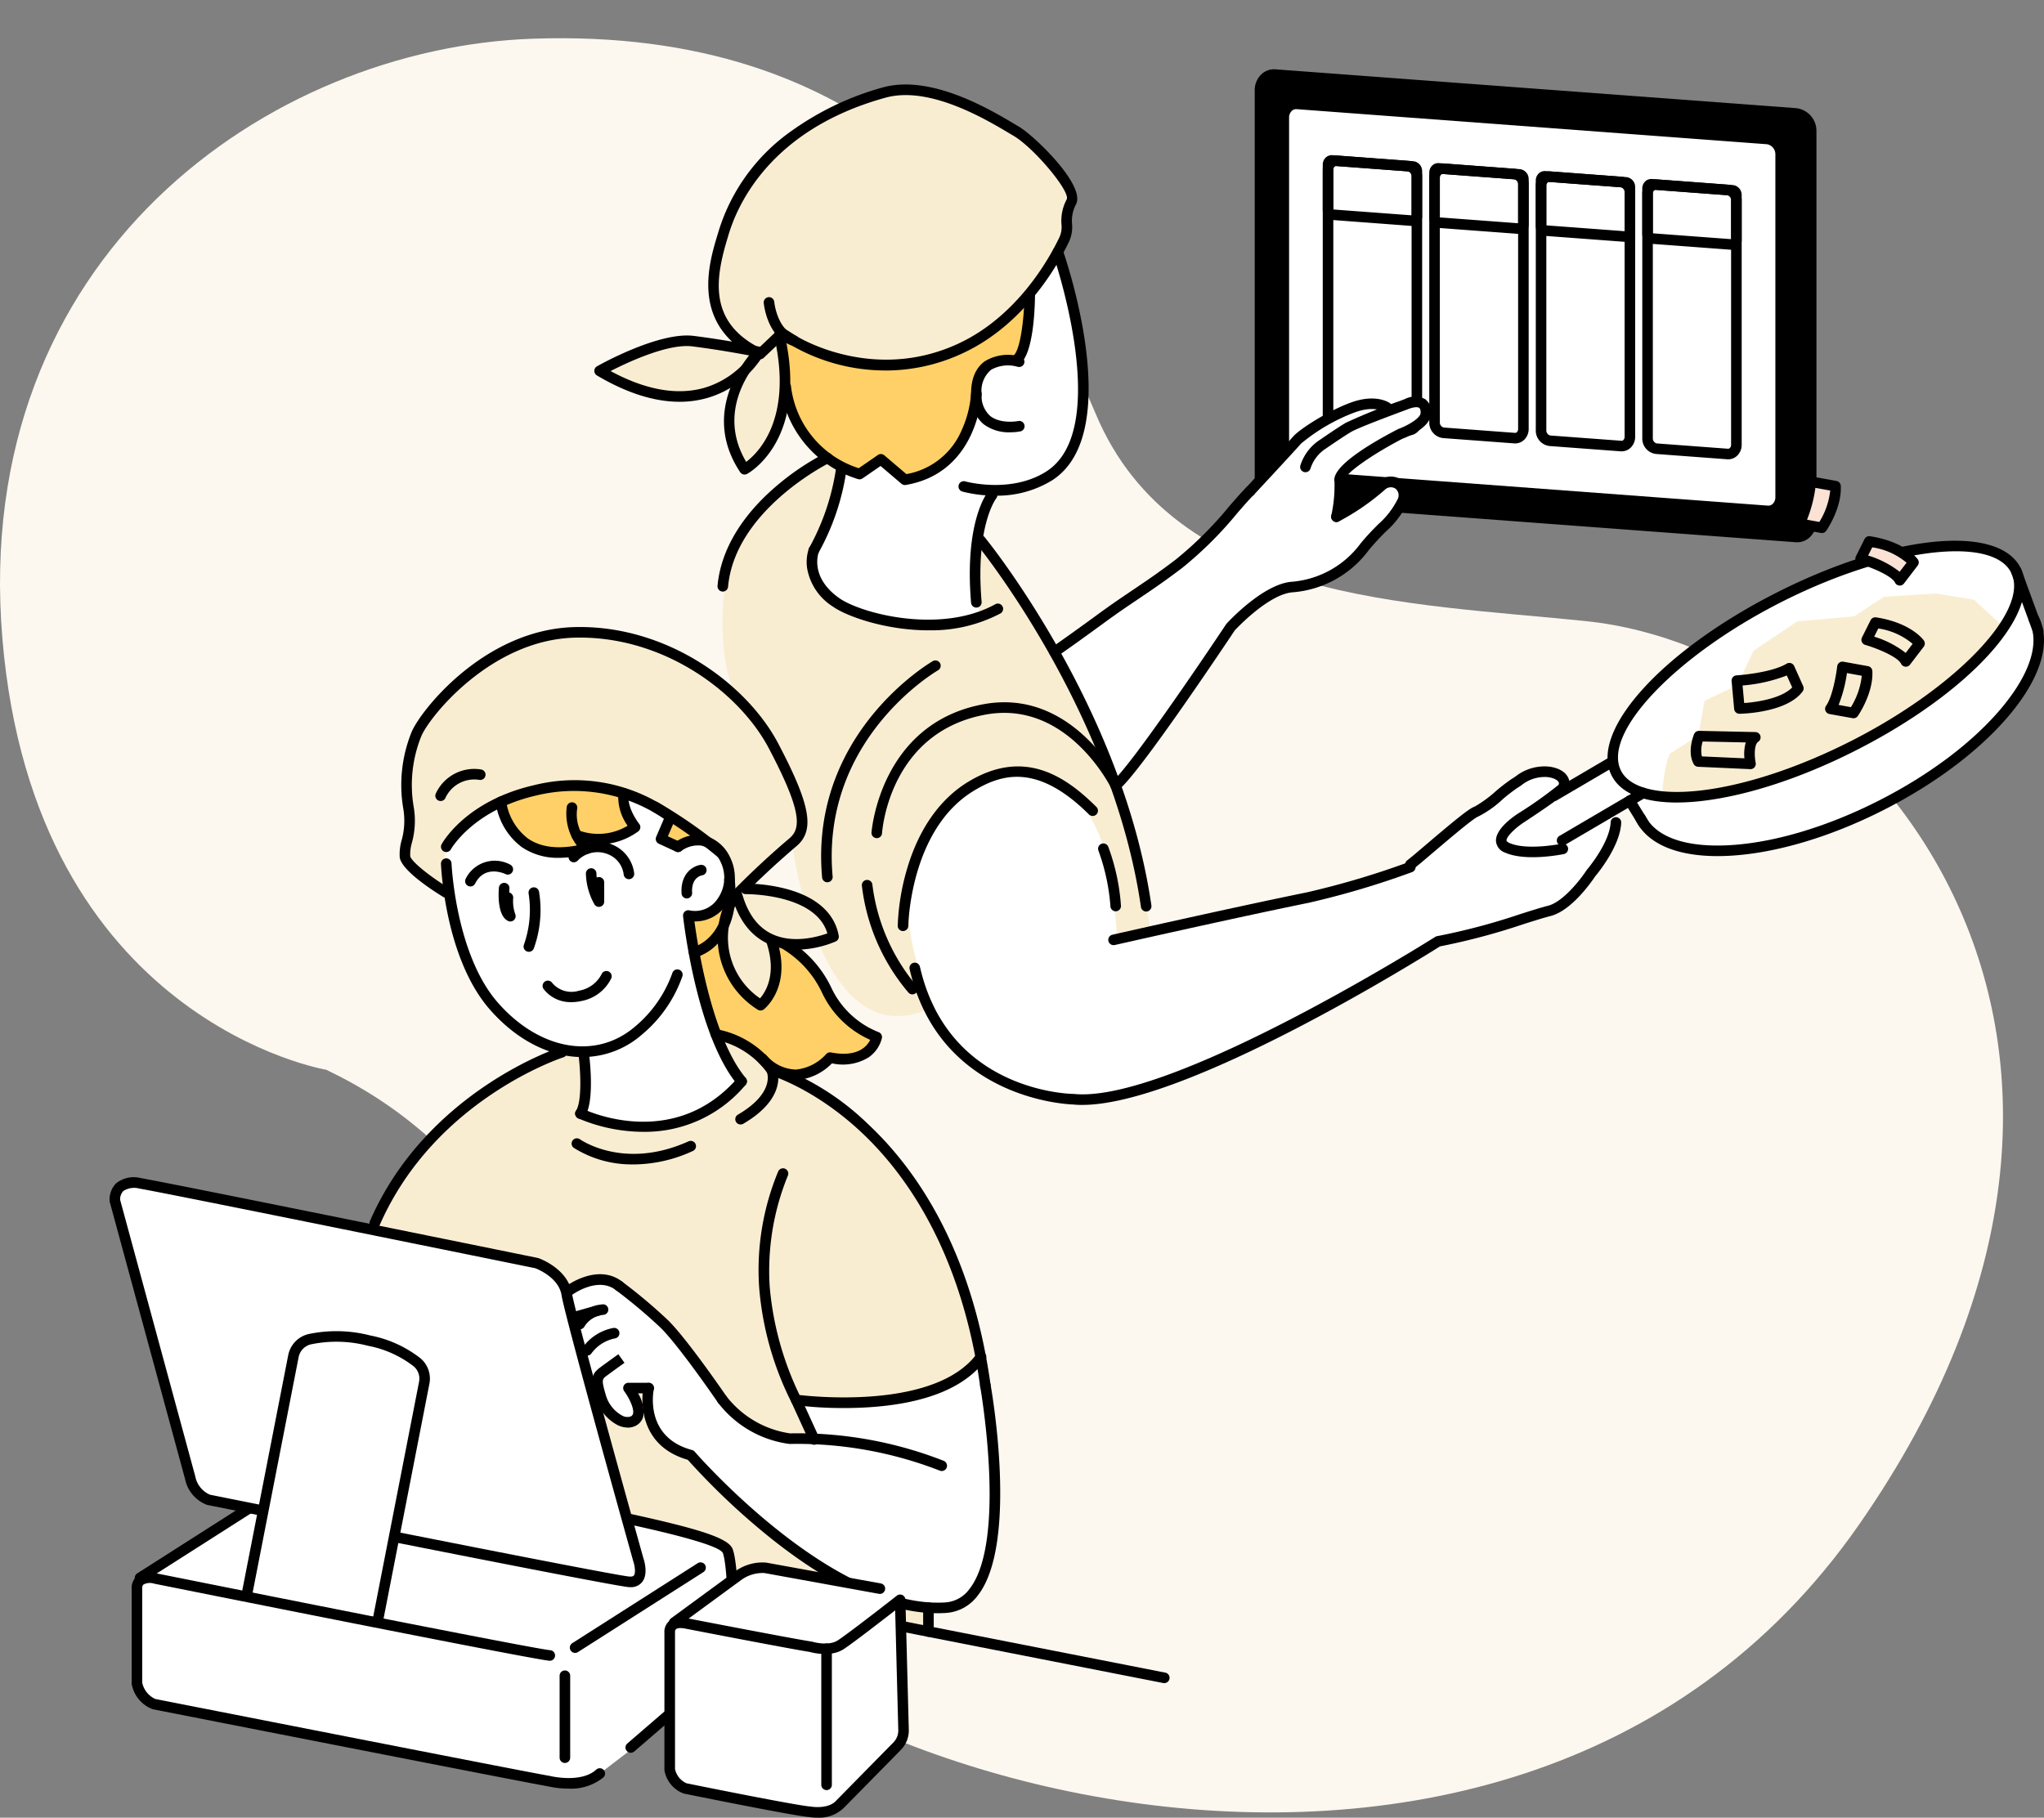 <svg xmlns="http://www.w3.org/2000/svg" xmlns:xlink="http://www.w3.org/1999/xlink" width="295" height="262.388" viewBox="0 0 295 262.388">
  <rect x="0" y="0" width="295" height="262.388" fill="#808080" stroke="none"/>
  <defs>
    <clipPath id="clip-path">
      <rect id="長方形_7183" data-name="長方形 7183" width="295" height="262.388" transform="translate(0 -10)" fill="none"/>
    </clipPath>
  </defs>
  <g id="グループ_5828" data-name="グループ 5828" transform="translate(0 10)">
    <g id="グループ_5828-2" data-name="グループ 5828" clip-path="url(#clip-path)">
      <path id="パス_23208" data-name="パス 23208" d="M47.081,168.876S4.966,161.889.342,106.62s38.582-85.238,76.5-86.576c48.343-1.706,69.89,26.995,81.3,54.159s45.188,27.256,70.786,29.917c41.518,4.316,87.972,60.563,39.378,130.417-51.712,74.338-169.426,33.016-178.454-1.57s-21.371-53.868-42.77-64.09" transform="translate(0 -24.455)" fill="#fcf7ef"/>
      <path id="パス_23209" data-name="パス 23209" d="M329.646,212.881c1.75-1.344,8.417-7.311,9.53-7.653s4.205-3.266,5.469-4.043,2.677-1.99,4.915-1.7,2.647,1.611,2.033,2.377a67.077,67.077,0,0,1-5.965,4.267s-4.781,3.083-2,4.323,8.015.156,8.015.156l.658-1.663,6.552-3.846.455,1.7c-.148,3.3-3.608,7.317-3.608,7.317s-3.035,4.7-6.019,5.446-10.117,3.422-16.047,4.4c0,0-38.333,24.281-52.678,22.781,0,0-18.58-.256-22.843-18.945l-1.7-6.088s.142-14.3,9.841-20.152c7.752-4.68,13.347-.618,17.529,3.537,0,0,5.681,10.277,3.026,18.65,0,0,16.683-3.791,28.026-6.107a120.7,120.7,0,0,0,14.823-4.4" transform="translate(-126.092 -98.077)" fill="#fff"/>
      <path id="パス_23210" data-name="パス 23210" d="M266.335,53.407s-2.7,3.117-4.323,5.509c0,0-.155,6.366-1.3,8.512,0,0-.329.613-1.86.8s-4.026-.418-4.723,3.49S255.44,81.732,244,85.515l-3.461-2.946-3.078,2.125-2.685-1.116s-1.531,6.3-2.86,9.981-1.841,5.018-.585,6.709,9.55,9.054,23.6,5c0,0-2.236-7.9.427-15.283,0,0,.647-3.054,4.841-3.234s11.3-.782,9.239-19.4c-.439-3.073-3.1-13.943-3.1-13.943" transform="translate(-113.404 -26.263)" fill="#fff"/>
      <path id="パス_23211" data-name="パス 23211" d="M161.548,222.12s8.8.193,5.3-8.157c-.636-.938-.723-3.281-5.375-2.5,0,0-2.9,1.744-3.861-.4l1.359-3.176s-7.687-7.858-22.26-3.062c-3.053,1.2-11.261,4.624-10.1,11.233s2.955,17.924,11.922,23.445c2.091,1.083,7.452,1,7.818,4.147a33.084,33.084,0,0,1,.174,5.688s-1.458,1.545,1.972,2.3,13.253,1.876,18.175-2.843c0,0,2.694-2.02,1.392-4.355s-6.61-17.169-6.518-22.317" transform="translate(-62.206 -99.959)" fill="#fff"/>
      <path id="パス_23212" data-name="パス 23212" d="M435.154,68.248l-75.2-5.609a2.532,2.532,0,0,1-2.173-2.592V3.772A2.116,2.116,0,0,1,359.95,1.5l75.2,5.609a2.532,2.532,0,0,1,2.172,2.592V65.981a2.116,2.116,0,0,1-2.172,2.267" transform="translate(-175.936 -0.737)"/>
      <path id="パス_23213" data-name="パス 23213" d="M434.564,68.28c-.068,0-.136,0-.2-.008l-75.2-5.61a3.307,3.307,0,0,1-2.878-3.351V3.035a3.148,3.148,0,0,1,.967-2.314,2.656,2.656,0,0,1,2.025-.714l75.2,5.609a3.307,3.307,0,0,1,2.878,3.352V65.244a3.148,3.148,0,0,1-.967,2.314,2.655,2.655,0,0,1-1.821.721m-.09-1.528a1.143,1.143,0,0,0,.874-.311,1.624,1.624,0,0,0,.479-1.2V8.969a1.787,1.787,0,0,0-1.466-1.831l-75.2-5.609a1.135,1.135,0,0,0-.874.31,1.624,1.624,0,0,0-.479,1.2V59.311a1.788,1.788,0,0,0,1.467,1.831Z" transform="translate(-175.198 0)"/>
      <path id="パス_23214" data-name="パス 23214" d="M438.76,199.03l-11.345,7.465s-3.442,3.55,3.644,3.383c3.6-.32,7-3.321,7-3.321l9.612-5.192a16.015,16.015,0,0,1-5.554-4.306Z" transform="translate(-209.769 -96.903)" fill="#fff"/>
      <path id="パス_23215" data-name="パス 23215" d="M518.727,145.876l-2.265-6.106a4.544,4.544,0,0,0-.329-.89c-3-5.9-18.335-4.121-34.256,3.97s-26.4,19.434-23.4,25.333l3.506,6.533c3.517,6.919,19.07,6.072,34.738-1.892s25.52-20.029,22-26.948" transform="translate(-225.204 -66.582)" fill="#fff"/>
      <path id="パス_23216" data-name="パス 23216" d="M434.353,68.579l-67.893-5.064a2.223,2.223,0,0,1-1.907-2.276V11.818a1.858,1.858,0,0,1,1.907-1.991l67.893,5.064a2.222,2.222,0,0,1,1.907,2.275V66.588a1.858,1.858,0,0,1-1.907,1.991" transform="translate(-179.267 -4.83)" fill="#fff"/>
      <path id="パス_23217" data-name="パス 23217" d="M510.794,123.168l3.33.6s2.114-3.033,1.967-6.01l-3.555-.643s-.5,4.351-1.742,6.05" transform="translate(-251.182 -57.592)" fill="#fae2d4"/>
      <path id="パス_23218" data-name="パス 23218" d="M249.912,77.491s-.365,10.715-10.311,12.4l-3.461-2.946-3.078,2.124A15.1,15.1,0,0,1,222.4,76.45s-2.274-8.89,1.18-6.638a25.817,25.817,0,0,0,22.813,1.657c10.122-4.127,11.219-9.162,11.219-9.162s1.2,7.071-1.941,10.3c0,0-5.542-.707-5.759,4.882" transform="translate(-109.004 -30.639)" fill="#ffd067"/>
      <path id="パス_23219" data-name="パス 23219" d="M211.384,77.966s-8.13,7.859-2.1,16.928c0,0,8.4-4.57,5.019-19.335" transform="translate(-101.819 -37.156)" fill="#f9edd1"/>
      <path id="パス_23220" data-name="パス 23220" d="M193.293,78.728s-6.672,12.4-23.026,2.729c0,0,8.656-4.9,13.484-4.3,5.019.631,9.542,1.568,9.542,1.568" transform="translate(-83.728 -37.917)" fill="#f9edd1"/>
      <path id="パス_23221" data-name="パス 23221" d="M266.322,175.441c-4.2-28.886-23.9-52.784-23.9-52.784s-1.372,6.281,0,10.976c0,0-19.486,5.109-24.339-8.029,0,0,3.716-6.76,3.926-11.4,0,0,1.077-4.146-2.814-2.873s-13.561,9.018-13.982,21.465,3.837,14.482,3.837,14.482S221,161.062,215.227,166.3c0,0,3.837,31.984,20.529,23.6,0,0-12.855-23.07,8.927-33.419,0,0,12.624-4.374,16.514,14.239l.957,8.787,4.751-.877Z" transform="translate(-100.901 -54.627)" fill="#f9edd1"/>
      <path id="パス_23222" data-name="パス 23222" d="M214.229,42.039s11.16,7.128,24.091,1.1c8.629-4.021,13.344-12.42,14.878-15.6a4.323,4.323,0,0,0,.426-2.206,5.8,5.8,0,0,1,.635-3.294c1.091-1.9-5.317-8.686-7.938-10.228-3.1-1.827-12.034-7.518-19.048-5.586s-19.6,7.54-23.3,20.644c-1.754,5.752-3.155,12.99,5.379,17.1l3.166-3.011Z" transform="translate(-99.653 -2.867)" fill="#f9edd1"/>
      <path id="パス_23223" data-name="パス 23223" d="M206.967,262.833c4.654,5.706,9.748-.181,9.748-.181,5.976,1.15,6.736-2.967,6.736-2.967-9.361-4.217-5.059-9.342-14.968-14.3,0,0,2.46,7.887-1.8,9.7,0,0-6.572-4.074-5.531-11.1a25.549,25.549,0,0,1-4.075,4.235s2.177,10.694,3.832,11.226c0,0,4.735,1.757,6.061,3.382" transform="translate(-96.911 -119.981)" fill="#ffd067"/>
      <path id="パス_23224" data-name="パス 23224" d="M201.469,234s-1.857,3.924-6.011,3.228c0,0,.176,6.677,2.292,4.661a10.475,10.475,0,0,0,3.718-7.89" transform="translate(-96.116 -115.069)" fill="#ffd067"/>
      <path id="パス_23225" data-name="パス 23225" d="M142.248,205.7s1.036,9.855,12.437,6.751c0,0-2.548-1.6,0-1.507s5.79-.245,6.926-1.583c0,0-1.933-5.5-3.228-5.548s-10.446-2.032-16.135,1.887" transform="translate(-69.95 -99.958)" fill="#ffd067"/>
      <path id="パス_23226" data-name="パス 23226" d="M189.068,212.349l-1.359,3.176a3.662,3.662,0,0,0,3.862.4c2.252-1.022-1.46-3.62-2.5-3.576" transform="translate(-92.305 -104.422)" fill="#ffd067"/>
      <path id="パス_23227" data-name="パス 23227" d="M259.7,436.646l-4.064-.28.077,2.948,4.084.9Z" transform="translate(-125.71 -214.582)" fill="#f9edd1"/>
      <path id="パス_23228" data-name="パス 23228" d="M161.695,198.965a124.908,124.908,0,0,1,9.159-8.652c2.329-1.855,2.057-4.979-2.676-13.985s-16.452-16.738-28.746-16.407-21.449,11.472-22.794,14.672a19.642,19.642,0,0,0-1.155,10.647c.625,3.445-.717,5.356-.508,7.049s5.959,5.2,5.959,5.2-1.111-5.589.566-7.467a21.937,21.937,0,0,1,18.326-7.951c11.025.515,20.009,8.214,21.341,10.569s.528,6.327.528,6.327" transform="translate(-56.527 -78.636)" fill="#f9edd1"/>
      <path id="パス_23229" data-name="パス 23229" d="M205.47,402.662S189,392.03,182.784,384.234c0,0-6.439-1.488-6.218-6.873,0,0,.927-2.869-1.351-2.814s.514,2.2,0,3.413-3.028,2.578-5.41-2.2l-.821.991,4.49,16.307s13.626,2.767,14.651,5.008c0,0-.19,4.741.783,3.935s1.2-2.129,6.969-1.079l9.593,1.744" transform="translate(-83.097 -184.182)" fill="#f9edd1"/>
      <path id="パス_23230" data-name="パス 23230" d="M221.933,359.023s5.591,31.389-5.821,32.054c-16.9.985-36.71-22.028-36.71-22.028-7.717-2.063-6.071-9.687-6.071-9.687s-2.658-.4-2.243,1.261,1.434,4.539-1.713,3.485S162.428,352,162.16,348.628s.451-4.474,2.912-4.923,7.907,3.426,9.218,4.923,8.541,11.217,10.809,13.734,12.857,6.018,11.19,2.368-.05-3.421,2.722-3.3,12.711.282,16.048-2.073,6.27-4.226,6.491-2.836.383,2.5.383,2.5" transform="translate(-79.716 -168.998)" fill="#fff"/>
      <path id="パス_23231" data-name="パス 23231" d="M193.522,320.687c-5.672-33.223-30.207-41.4-30.207-41.4a12.826,12.826,0,0,0-8.039-5.144s4.166,6.677,4.166,6.987c0,0-10.307,10.929-23.363,4.429,0,0,1.178-7.637-.6-8.547,0,0-2.022-.944-3.093-.311s-21.9,9.15-26.783,25.61l23.787,4.833a8.679,8.679,0,0,1,4.334,4.5,6.82,6.82,0,0,1,9.243.1c4.846,4.194,10.654,11.944,14.344,16.43s12.517,5.274,11.679,3.438-3.067-4.668-.046-4.5c0,0,10.377.939,15.4-.988a36.414,36.414,0,0,0,9.172-5.431" transform="translate(-51.932 -134.809)" fill="#f9edd1"/>
      <path id="パス_23232" data-name="パス 23232" d="M105.675,445.42c-2.52,2.311-7.358,1.1-7.358,1.1C95.212,446,41.346,435.4,41.346,435.4a4.034,4.034,0,0,1-2.477-3V418.752s-.43-1.023,3.443-3.493l15.289-9.75,50.411,2.66s14.088,3,16.121,5.119.467,17.025-.789,18.32-17.67,13.812-17.67,13.812" transform="translate(-19.107 -199.408)" fill="#fff"/>
      <path id="パス_23233" data-name="パス 23233" d="M39.021,417.2a.763.763,0,0,1-.411-1.405L56.9,404.128a.762.762,0,0,1,.82,1.285L39.431,417.076a.76.76,0,0,1-.409.119" transform="translate(-18.813 -198.67)"/>
      <path id="パス_23234" data-name="パス 23234" d="M43.481,358.818l-10.862-39.98s-.333-3.167,3.667-2.5S93.5,327.848,93.5,327.848s3.834,1.333,4.334,4.5,10.335,38.34,10.335,38.34,1.167,3.334-1.333,3.167-60.714-11.844-60.714-11.844a4.3,4.3,0,0,1-2.64-3.193" transform="translate(-16.037 -155.512)" fill="#fff"/>
      <path id="パス_23235" data-name="パス 23235" d="M145.625,252.795c-4.587,0-9.408-2.353-13.362-6.877-6.428-7.355-7.02-20.458-7.042-21.012a.762.762,0,0,1,1.524-.06c.005.131.595,13.123,6.666,20.069,6.021,6.889,14.166,8.325,19.806,3.492a17.86,17.86,0,0,0,5.387-7.712.762.762,0,1,1,1.466.417,19.167,19.167,0,0,1-5.861,8.452,13.023,13.023,0,0,1-8.585,3.232" transform="translate(-61.577 -110.207)"/>
      <path id="パス_23236" data-name="パス 23236" d="M200.978,253.769a.761.761,0,0,1-.587-.275c-5.911-7.105-7.785-23.645-7.862-24.346a.762.762,0,0,1,.9-.833,3.889,3.889,0,0,0,4.067-1.65,5.225,5.225,0,0,0,.433-5.374,4.28,4.28,0,0,0-2.748-2.318,4.086,4.086,0,0,0-2.9.763.762.762,0,1,1-.946-1.2,5.573,5.573,0,0,1,4.129-1.066,5.71,5.71,0,0,1,3.782,3.048,6.719,6.719,0,0,1-.5,7.019,5.364,5.364,0,0,1-4.576,2.376c.489,3.623,2.557,16.778,7.4,22.6a.762.762,0,0,1-.586,1.25" transform="translate(-93.945 -106.905)"/>
      <path id="パス_23237" data-name="パス 23237" d="M164.091,288.059a.762.762,0,0,1-.638-1.179c.875-1.343.664-5.828.325-8.339a.762.762,0,1,1,1.511-.2c.1.722.91,7.122-.559,9.376a.762.762,0,0,1-.639.346" transform="translate(-80.317 -136.547)"/>
      <path id="パス_23238" data-name="パス 23238" d="M149.439,241.652a.763.763,0,0,1-.712-1.035,15.1,15.1,0,0,0,.679-7.363.762.762,0,0,1,1.5-.294,16.4,16.4,0,0,1-.75,8.2.763.763,0,0,1-.713.49" transform="translate(-73.111 -114.255)"/>
      <path id="パス_23239" data-name="パス 23239" d="M168.257,232.5a.762.762,0,0,1-.649-.362,9.489,9.489,0,0,1-1.234-4.449.762.762,0,0,1,.76-.764h0a.762.762,0,0,1,.762.76c0,.01,0,.231.04.58a.763.763,0,0,1,1.08.693v2.78a.762.762,0,0,1-.554.733.775.775,0,0,1-.208.029" transform="translate(-81.814 -111.591)"/>
      <path id="パス_23240" data-name="パス 23240" d="M170.16,224.769a.762.762,0,0,1-.76-.711,3.611,3.611,0,0,0-2.159-2.846,3.973,3.973,0,0,0-4.472.87.762.762,0,0,1-1.128-1.025,5.49,5.49,0,0,1,6.219-1.238,5.139,5.139,0,0,1,3.061,4.136.763.763,0,0,1-.709.812l-.052,0" transform="translate(-79.39 -107.856)"/>
      <path id="パス_23241" data-name="パス 23241" d="M132.839,228.529a.763.763,0,0,1-.678-1.11,4.68,4.68,0,0,1,6.406-2.052.762.762,0,0,1-.657,1.376c-.31-.145-3.016-1.317-4.391,1.371a.763.763,0,0,1-.68.415" transform="translate(-64.949 -110.566)"/>
      <path id="パス_23242" data-name="パス 23242" d="M143.285,236.647a.764.764,0,0,1-.33-.075c-1.533-.738-1.4-3.86-1.321-4.8a.762.762,0,0,1,1.52.125c-.015.191-.025.38-.03.565a.763.763,0,0,1,.567.842,5.572,5.572,0,0,0,.309,2.309.763.763,0,0,1-.714,1.032" transform="translate(-69.628 -113.63)"/>
      <path id="パス_23243" data-name="パス 23243" d="M149.9,215.4a9.2,9.2,0,0,1-5.376-1.545,9.657,9.657,0,0,1-3.773-6.464.762.762,0,0,1,1.517-.156,8.238,8.238,0,0,0,3.138,5.376c1.767,1.22,4.136,1.558,7.056,1.008a7.721,7.721,0,0,1-1.455-5.542.762.762,0,0,1,1.518.141,5.773,5.773,0,0,0,1.87,5.231.764.764,0,0,1-.256,1.354,16.845,16.845,0,0,1-4.24.6" transform="translate(-69.213 -101.571)"/>
      <path id="パス_23244" data-name="パス 23244" d="M173.18,294a24.056,24.056,0,0,1-9.42-1.95.762.762,0,0,1,.664-1.372c.532.257,13.117,6.157,22.35-4.461a.762.762,0,1,1,1.151,1A18.9,18.9,0,0,1,173.18,294" transform="translate(-80.317 -140.619)"/>
      <path id="パス_23245" data-name="パス 23245" d="M241.467,324.858a.762.762,0,0,1-.754-.658c-2.713-19.553-10.8-30.723-17.113-36.651-6.832-6.419-13.111-8.25-13.174-8.268a.767.767,0,0,1-.424-.307,12.16,12.16,0,0,0-7.519-4.816.762.762,0,0,1,.222-1.509,13.532,13.532,0,0,1,8.4,5.247,37.9,37.9,0,0,1,13.465,8.477c6.516,6.1,14.867,17.571,17.649,37.617a.763.763,0,0,1-.651.86.826.826,0,0,1-.106.007" transform="translate(-99.251 -134.071)"/>
      <path id="パス_23246" data-name="パス 23246" d="M105.678,303.87a.753.753,0,0,1-.3-.064.762.762,0,0,1-.394-1c8.211-18.815,27.275-25.03,27.466-25.091a.762.762,0,0,1,.46,1.454c-.186.059-18.6,6.083-26.529,24.247a.762.762,0,0,1-.7.457" transform="translate(-51.592 -136.546)"/>
      <path id="パス_23247" data-name="パス 23247" d="M106.273,373.886c-.073,0-.147,0-.226-.008-2.521-.168-58.434-11.38-60.812-11.858l-.053-.013a5.047,5.047,0,0,1-3.173-3.729L31.147,318.3a.733.733,0,0,1-.022-.12,3.329,3.329,0,0,1,.927-2.585,4.088,4.088,0,0,1,3.624-.747c3.968.661,55.067,11.073,57.24,11.516a.741.741,0,0,1,.1.027c.174.06,4.272,1.525,4.837,5.1.487,3.088,10.217,37.9,10.316,38.253.064.179.731,2.191-.165,3.368a2.049,2.049,0,0,1-1.729.773m-60.7-13.352c20.129,4.038,58.637,11.694,60.574,11.823.323.021.538-.035.639-.167.3-.394.1-1.489-.076-1.988-.417-1.484-9.867-35.3-10.368-38.472-.4-2.506-3.4-3.734-3.791-3.884-2.021-.412-53.246-10.848-57.129-11.495a2.9,2.9,0,0,0-2.321.346,1.749,1.749,0,0,0-.465,1.278l10.841,39.9a3.627,3.627,0,0,0,2.1,2.654" transform="translate(-15.3 -154.775)"/>
      <path id="パス_23248" data-name="パス 23248" d="M227.715,346.745a55.453,55.453,0,0,1-7.006-.417.762.762,0,0,1-.562-.386,44.718,44.718,0,0,1-4.672-16.6,37.1,37.1,0,0,1,2.748-16.758.762.762,0,0,1,1.388.631,36.237,36.237,0,0,0-2.616,16,44.641,44.641,0,0,0,4.311,15.65c2.779.318,19.76,1.9,25.58-5.95a.762.762,0,0,1,1.225.908c-2.9,3.916-8.418,6.2-16.4,6.78-1.4.1-2.753.142-4,.142" transform="translate(-105.908 -153.491)"/>
      <path id="パス_23249" data-name="パス 23249" d="M125.982,212.324a.762.762,0,0,1-.669-1.124c.138-.255,3.5-6.273,13.336-8.527a24.082,24.082,0,0,1,20.182,4,.762.762,0,1,1-.981,1.167,22.979,22.979,0,0,0-18.86-3.683c-9.127,2.091-12.305,7.713-12.336,7.769a.764.764,0,0,1-.67.4" transform="translate(-61.577 -99.33)"/>
      <path id="パス_23250" data-name="パス 23250" d="M189.428,216.681a.755.755,0,0,1-.318-.07l-2.457-1.13a.762.762,0,0,1-.382-.992l1.359-3.176a.762.762,0,1,1,1.4.6l-1.067,2.493,1.782.82a.762.762,0,0,1-.319,1.455" transform="translate(-91.568 -103.685)"/>
      <path id="パス_23251" data-name="パス 23251" d="M171.264,307.366a15.725,15.725,0,0,1-8.676-2.4.763.763,0,0,1,.886-1.241c.274.193,6.5,4.465,15.695.313a.762.762,0,1,1,.628,1.39,20.615,20.615,0,0,1-8.533,1.944" transform="translate(-79.795 -149.284)"/>
      <path id="パス_23252" data-name="パス 23252" d="M193.292,429.691a.763.763,0,0,1-.762-.759c-.013-3.028-.193-11.264-.868-12.99-.663-1.283-10.281-3.4-13.442-4.093a.762.762,0,1,1,.328-1.489c10.281,2.261,13.95,3.53,14.535,5.028.9,2.3.968,12.4.972,13.539a.762.762,0,0,1-.759.765Z" transform="translate(-87.345 -201.784)"/>
      <path id="パス_23253" data-name="パス 23253" d="M159.673,468.116a.763.763,0,0,1-.762-.762V455.524a.762.762,0,0,1,1.525,0v11.829a.763.763,0,0,1-.762.762" transform="translate(-78.144 -223.628)"/>
      <path id="パス_23254" data-name="パス 23254" d="M70.172,396.974l6.68-34.209a3.13,3.13,0,0,1,2.378-2.476,18.762,18.762,0,0,1,8.564.212,16.132,16.132,0,0,1,6.957,3.168,3.081,3.081,0,0,1,.989,2.894L89,401.11" transform="translate(-34.507 -176.978)" fill="#fff"/>
      <path id="パス_23255" data-name="パス 23255" d="M88.26,401.135a.763.763,0,0,1-.749-.909l6.743-34.547a2.321,2.321,0,0,0-.74-2.171,15.4,15.4,0,0,0-6.633-3,18,18,0,0,0-8.216-.211,2.369,2.369,0,0,0-1.8,1.872l-6.683,34.217a.762.762,0,1,1-1.5-.292l6.68-34.209a3.891,3.891,0,0,1,2.954-3.072,19.523,19.523,0,0,1,8.911.212,16.9,16.9,0,0,1,7.281,3.333,3.853,3.853,0,0,1,1.239,3.609l-6.745,34.555a.762.762,0,0,1-.747.616" transform="translate(-33.769 -176.241)"/>
      <path id="パス_23256" data-name="パス 23256" d="M173.314,375.53a3.438,3.438,0,0,1-1.466-.355,6.4,6.4,0,0,1-3.163-3.926c-.784-2.641-.67-3.423.644-4.4.914-.683,2.622-1.906,2.622-1.906l.888,1.239s-1.691,1.212-2.6,1.888c-.618.462-.746.558-.1,2.749A4.9,4.9,0,0,0,172.5,373.8a1.5,1.5,0,0,0,1.181.14.571.571,0,0,0,.386-.394c.214-.771-.613-2.376-1.269-3.269a.763.763,0,0,1,.614-1.214h2.92a.762.762,0,1,1,0,1.525H174.79a4.99,4.99,0,0,1,.749,3.365,2.09,2.09,0,0,1-1.268,1.4,2.475,2.475,0,0,1-.957.185" transform="translate(-82.709 -179.457)"/>
      <path id="パス_23257" data-name="パス 23257" d="M160.957,198.99a.763.763,0,0,1-.55-1.29,123.627,123.627,0,0,1,9.234-8.72c1.816-1.448,1.9-3.953-2.876-13.034-4.316-8.209-15.34-16.342-28.051-16-12.066.325-20.933,11.4-22.111,14.206a18.787,18.787,0,0,0-1.107,10.216,11.925,11.925,0,0,1-.255,5.173,6.062,6.062,0,0,0-.247,1.918c.1.793,2.974,3.04,5.6,4.641a.762.762,0,0,1-.794,1.3c-1.423-.868-6.084-3.847-6.319-5.756a7.2,7.2,0,0,1,.273-2.441,10.481,10.481,0,0,0,.242-4.565,20.367,20.367,0,0,1,1.2-11.078c1.305-3.107,10.493-14.79,23.475-15.139,13.33-.359,24.906,8.187,29.442,16.814,4.742,9.023,5.345,12.652,2.477,14.936a124.883,124.883,0,0,0-9.084,8.584.762.762,0,0,1-.55.234" transform="translate(-55.79 -77.898)"/>
      <path id="パス_23258" data-name="パス 23258" d="M220.507,266.512a7.305,7.305,0,0,1-5.253-2.535.762.762,0,1,1,1.094-1.061,5.772,5.772,0,0,0,4.3,2.069,6.753,6.753,0,0,0,4.317-2.213.765.765,0,0,1,.725-.255c3.858.742,5.206-.909,5.647-1.82a13.9,13.9,0,0,1-6.982-6.869,14.7,14.7,0,0,0-7.382-7.15.762.762,0,0,1,.682-1.364,16.186,16.186,0,0,1,8.036,7.779,12.639,12.639,0,0,0,6.9,6.508.763.763,0,0,1,.437.834,4.733,4.733,0,0,1-1.95,2.811,7.118,7.118,0,0,1-5.262.84,8,8,0,0,1-5.108,2.421c-.069,0-.138,0-.207,0" transform="translate(-105.745 -120.593)"/>
      <path id="パス_23259" data-name="パス 23259" d="M206.413,235.018a11.435,11.435,0,0,0,4.286,14.775s6.442-5.1-2.615-16.566" transform="translate(-100.93 -114.689)" fill="#f9edd1"/>
      <path id="パス_23260" data-name="パス 23260" d="M209.982,249.818a.762.762,0,0,1-.434-.135,12.267,12.267,0,0,1-4.528-15.755.762.762,0,0,1,1.351.706,10.566,10.566,0,0,0,3.534,13.428c1.167-1.334,4.017-6.046-3.137-15.1a.762.762,0,1,1,1.2-.945c9.42,11.922,2.778,17.409,2.49,17.636a.764.764,0,0,1-.474.165" transform="translate(-100.213 -113.951)"/>
      <path id="パス_23261" data-name="パス 23261" d="M124.375,203.336a.762.762,0,0,1-.682-1.1,6.11,6.11,0,0,1,6.568-3.446.762.762,0,0,1-.3,1.494,4.588,4.588,0,0,0-4.9,2.631.762.762,0,0,1-.683.423" transform="translate(-60.786 -97.708)"/>
      <path id="パス_23262" data-name="パス 23262" d="M225.019,405.99c-6.956,0-15.05-3.643-24.084-10.842a101.763,101.763,0,0,1-11.964-11.306c-8.065-2.313-6.411-10.439-6.393-10.522a.763.763,0,0,1,1.491.322c-.059.281-1.383,6.943,5.523,8.79a.759.759,0,0,1,.381.239c.192.223,18.954,21.792,35.068,21.793.342,0,.681-.01,1.02-.029a4.689,4.689,0,0,0,3.551-1.926c5.459-6.916,1.6-29.011,1.564-29.233a.763.763,0,1,1,1.5-.267c.167.935,4.013,22.994-1.868,30.445a6.214,6.214,0,0,1-4.659,2.5c-.373.022-.75.033-1.129.033" transform="translate(-89.708 -183.117)"/>
      <path id="パス_23263" data-name="パス 23263" d="M236.033,387.394a.761.761,0,0,1-.271-.05,56.728,56.728,0,0,0-21.584-3.856.8.8,0,0,1-.116,0,15.507,15.507,0,0,1-10.317-5.955.762.762,0,1,1,1.22-.915,14.223,14.223,0,0,0,9.178,5.345,57.566,57.566,0,0,1,22.163,3.957.763.763,0,0,1-.272,1.475" transform="translate(-100.116 -185.051)"/>
      <path id="パス_23264" data-name="パス 23264" d="M210.573,232.765s11.408-.171,12.677,6.895c0,0-10.772,4.92-13.895-5.871" transform="translate(-102.95 -114.461)" fill="#f9edd1"/>
      <path id="パス_23265" data-name="パス 23265" d="M217.17,240.807a9.761,9.761,0,0,1-4.094-.84c-2.487-1.142-4.233-3.4-5.19-6.7a.762.762,0,0,1,1.465-.424c.827,2.859,2.292,4.79,4.353,5.74,3,1.382,6.55.367,7.917-.124-1.685-5.748-11.668-5.667-11.774-5.665a.762.762,0,0,1-.023-1.525,23.8,23.8,0,0,1,6.079.826c4.241,1.184,6.786,3.5,7.36,6.7a.763.763,0,0,1-.434.828,15,15,0,0,1-5.66,1.191" transform="translate(-102.212 -113.723)"/>
      <path id="パス_23266" data-name="パス 23266" d="M189.974,361.993a.761.761,0,0,1-.63-.332c-.056-.082-5.629-8.208-8.258-10.782a74.653,74.653,0,0,0-6.431-5.411.762.762,0,1,1,.909-1.224,74.627,74.627,0,0,1,6.589,5.546c2.734,2.678,8.216,10.671,8.448,11.01a.762.762,0,0,1-.628,1.193" transform="translate(-85.735 -169.207)"/>
      <path id="パス_23267" data-name="パス 23267" d="M160.947,345.31a.762.762,0,0,1-.454-1.375c.187-.138,4.626-3.36,8.125-.6a.762.762,0,1,1-.945,1.2c-2.582-2.038-6.238.6-6.274.628a.762.762,0,0,1-.451.148" transform="translate(-78.77 -168.287)"/>
      <path id="パス_23268" data-name="パス 23268" d="M162.74,353.466a.762.762,0,0,1-.208-1.5l3.2-.911a.763.763,0,0,1,.417,1.467l-3.205.911a.763.763,0,0,1-.209.029" transform="translate(-79.652 -172.618)"/>
      <path id="パス_23269" data-name="パス 23269" d="M165.981,361.478a.763.763,0,0,1-.653-1.155,7.028,7.028,0,0,1,4.421-2.84.762.762,0,0,1,.27,1.5,5.558,5.558,0,0,0-3.383,2.123.762.762,0,0,1-.655.371" transform="translate(-81.246 -175.786)"/>
      <path id="パス_23270" data-name="パス 23270" d="M163.9,354.382a.763.763,0,0,1-.653-1.155,5.15,5.15,0,0,1,3.978-2.454.762.762,0,0,1,.065,1.523,3.6,3.6,0,0,0-2.735,1.715.762.762,0,0,1-.655.37" transform="translate(-80.223 -172.492)"/>
      <path id="パス_23271" data-name="パス 23271" d="M227.953,383.664a.762.762,0,0,1-.694-.446l-2.609-5.712a.762.762,0,0,1,1.387-.633l2.609,5.712a.763.763,0,0,1-.693,1.079" transform="translate(-110.437 -185.107)"/>
      <path id="パス_23272" data-name="パス 23272" d="M158.222,260.592a4.89,4.89,0,0,1-4.015-1.914.762.762,0,0,1,1.262-.855,3.632,3.632,0,0,0,3.863,1.118,4.515,4.515,0,0,0,3.254-2.378.762.762,0,0,1,1.412.573,6.019,6.019,0,0,1-4.343,3.3,6.742,6.742,0,0,1-1.434.161" transform="translate(-75.767 -125.933)"/>
      <path id="パス_23273" data-name="パス 23273" d="M194.288,230.805a.763.763,0,0,1-.76-.715c-.183-2.93,1.708-3.982,2.734-4.13a.762.762,0,0,1,.225,1.508c-.169.029-1.573.342-1.436,2.527a.763.763,0,0,1-.714.809l-.048,0" transform="translate(-95.161 -111.112)"/>
      <path id="パス_23274" data-name="パス 23274" d="M162.573,437.129a.763.763,0,0,1-.411-1.405l18.107-11.547a.762.762,0,0,1,.82,1.286l-18.106,11.547a.76.76,0,0,1-.409.119" transform="translate(-79.57 -208.529)"/>
      <path id="パス_23275" data-name="パス 23275" d="M178.384,468.629a.762.762,0,0,1-.5-1.34l9.63-8.305a.763.763,0,1,1,1,1.155l-9.63,8.305a.76.76,0,0,1-.5.185" transform="translate(-87.345 -225.613)"/>
      <path id="パス_23276" data-name="パス 23276" d="M269.612,445.05a.776.776,0,0,1-.148-.014l-62.278-12.231a.762.762,0,1,1,.294-1.5l62.278,12.231a.762.762,0,0,1-.146,1.511" transform="translate(-101.581 -212.088)"/>
      <path id="パス_23277" data-name="パス 23277" d="M262.9,440.392a.763.763,0,0,1-.762-.762v-3.452a.762.762,0,1,1,1.525,0v3.452a.763.763,0,0,1-.762.762" transform="translate(-128.904 -214.115)"/>
      <path id="パス_23278" data-name="パス 23278" d="M209.56,291.37a.762.762,0,0,1-.385-1.421c5.409-3.161,4.2-6.087,4.184-6.116a.762.762,0,0,1,1.4-.615c.075.17,1.761,4.207-4.811,8.048a.759.759,0,0,1-.384.1" transform="translate(-102.675 -139.048)"/>
      <path id="パス_23279" data-name="パス 23279" d="M196.335,240.7a.763.763,0,0,1-.179-1.5c.23-.057,5.414-1.456,4.538-9.68a.762.762,0,1,1,1.516-.161c.529,4.964-1.012,7.769-2.4,9.248a7.276,7.276,0,0,1-3.3,2.075.758.758,0,0,1-.177.021" transform="translate(-96.173 -112.451)"/>
      <path id="パス_23280" data-name="パス 23280" d="M166.153,212.276a9.239,9.239,0,0,1-3.426-.622.762.762,0,0,1,.606-1.4,8.187,8.187,0,0,0,7.044-.678,7.2,7.2,0,0,1-1.331-4.823.762.762,0,0,1,1.5.273c-.353,1.94,1.484,4.254,1.5,4.277a.765.765,0,0,1-.151,1.1,9.766,9.766,0,0,1-5.746,1.872" transform="translate(-79.795 -100.379)"/>
      <path id="パス_23281" data-name="パス 23281" d="M194.722,216.085a.76.76,0,0,1-.492-.18,67.553,67.553,0,0,0-9.352-6.526.762.762,0,0,1,.733-1.337,67.785,67.785,0,0,1,9.6,6.7.762.762,0,0,1-.493,1.344" transform="translate(-90.719 -102.257)"/>
      <path id="パス_23282" data-name="パス 23282" d="M214.827,464.121c-1.486,1.74-4.423,1.18-4.423,1.18-2.1-.14-18.028-3.379-18.028-3.379a3.61,3.61,0,0,1-2.216-2.681v-19.81s-.233-1.827,2.358-1.329c0,0,15.2,2.948,18.028,3.379,0,0,2.6.8,4.282-.288s8.588-6.5,8.588-6.5l.492,18.875a3.206,3.206,0,0,1-.984,2.311Z" transform="translate(-93.508 -213.762)" fill="#fff"/>
      <path id="パス_23283" data-name="パス 23283" d="M191.423,433.479l8.519-6.41s2.643-1.817,4.661-1.5l16.516,3s2.942.63,2.942,2.466-10.634,8.1-10.634,8.1Z" transform="translate(-94.132 -209.255)" fill="#fff"/>
      <path id="パス_23284" data-name="パス 23284" d="M210.747,465.413a7.309,7.309,0,0,1-1.175-.09c-2.284-.179-17.437-3.257-18.085-3.389a.444.444,0,0,1-.051-.012,4.36,4.36,0,0,1-2.749-3.215.756.756,0,0,1-.026-.2V438.73a2.057,2.057,0,0,1,.608-1.628,2.923,2.923,0,0,1,2.656-.482c.153.03,15.217,2.95,18,3.374a.759.759,0,0,1,.108.024c.021.007,2.291.677,3.645-.2,1.629-1.054,8.463-6.4,8.533-6.457a.762.762,0,0,1,1.232.58l.492,18.875a4,4,0,0,1-1.217,2.88l-8.064,8.2a5.092,5.092,0,0,1-3.9,1.512m-18.915-4.966c5.5,1.119,16.269,3.249,17.885,3.357a.783.783,0,0,1,.092.012c.023,0,2.526.45,3.7-.926.012-.014.023-.027.036-.04l8.1-8.237a2.468,2.468,0,0,0,.765-1.776l-.452-17.345c-2.063,1.6-6.179,4.783-7.451,5.607-1.825,1.181-4.428.516-4.861.394-2.931-.453-17.39-3.257-18.007-3.376-.9-.174-1.223.006-1.318.091a.547.547,0,0,0-.137.406c0,.021,0,.06,0,.082v19.7a2.907,2.907,0,0,0,1.647,2.047" transform="translate(-92.77 -213.025)"/>
      <path id="パス_23285" data-name="パス 23285" d="M190.686,433.5a.762.762,0,0,1-.451-1.377l9.231-6.765a6.7,6.7,0,0,1,4.518-1.282l16.534,3.006a.762.762,0,0,1-.273,1.5l-16.516-3a5.225,5.225,0,0,0-3.355,1l-9.238,6.772a.757.757,0,0,1-.45.147" transform="translate(-93.394 -208.509)"/>
      <path id="パス_23286" data-name="パス 23286" d="M233.979,468.261a.763.763,0,0,1-.762-.762V447.856a.762.762,0,1,1,1.525,0V467.5a.763.763,0,0,1-.762.762" transform="translate(-114.684 -219.857)"/>
      <path id="パス_23287" data-name="パス 23287" d="M100.426,458.143a13.676,13.676,0,0,1-2.993-.335c-3.354-.57-54.77-10.682-56.963-11.114l-.056-.013a4.782,4.782,0,0,1-3.01-3.531.756.756,0,0,1-.026-.2V429.333a2.206,2.206,0,0,1,.651-1.752,3.187,3.187,0,0,1,2.891-.516c18.883,3.788,55.061,10.981,56.878,11.1a.763.763,0,0,1-.1,1.522c-2.369-.158-54.837-10.68-57.07-11.128a1.957,1.957,0,0,0-1.554.132.713.713,0,0,0-.176.509.764.764,0,0,1,.006.1v13.547a3.331,3.331,0,0,0,1.9,2.362c1.784.351,53.885,10.6,56.907,11.1a.6.6,0,0,1,.059.012c.044.011,4.474,1.084,6.658-.918a.762.762,0,1,1,1.03,1.124,7.4,7.4,0,0,1-5.035,1.616" transform="translate(-18.377 -209.954)"/>
      <path id="パス_23288" data-name="パス 23288" d="M204.509,128.934q-.035,0-.07,0a.763.763,0,0,1-.69-.828c.454-4.979,3.292-9.873,8.206-14.151a37.1,37.1,0,0,1,7.315-4.988.762.762,0,0,1,.668,1.371c-.136.067-13.656,6.788-14.67,17.907a.762.762,0,0,1-.758.693" transform="translate(-100.191 -53.544)"/>
      <path id="パス_23289" data-name="パス 23289" d="M520.721,153.238l-3.753-3.461-5.512-.9-7.494.48-4.285,2.821-8.216.731-6.328,4.242-2.317,4.977-4.73,2.236-.911,5.034-4.125,2.621c-.86,1.826-1.113,6.146-1.113,6.146s19.832-.316,32.7-10.1,15.239-12.241,16.17-13.649Z" transform="translate(-232.074 -73.209)" fill="#f9edd1"/>
      <path id="パス_23290" data-name="パス 23290" d="M239.575,103.6a.761.761,0,0,1-.494-.182l-3.015-2.567-2.6,1.792a.763.763,0,0,1-.667.1A16,16,0,0,1,221.613,89.45a.762.762,0,1,1,1.521-.106,14.193,14.193,0,0,0,9.782,11.829l2.765-1.908a.762.762,0,0,1,.927.047l3.186,2.712a10.659,10.659,0,0,0,7.953-6.292,15.487,15.487,0,0,0,1.378-5.321.762.762,0,0,1,1.524.053c0,.113-.508,11.357-10.946,13.127a.776.776,0,0,1-.128.011" transform="translate(-108.977 -43.586)"/>
      <path id="パス_23291" data-name="パス 23291" d="M248.235,199.388l-.052,0a.763.763,0,0,1-.709-.812c.011-.158,1.232-15.821,16.244-18.53,12.884-2.326,19.618,11.259,19.685,11.4a.762.762,0,0,1-1.372.664c-.062-.127-6.3-12.679-18.041-10.561-13.828,2.5-14.953,16.536-14.994,17.133a.763.763,0,0,1-.76.711" transform="translate(-121.694 -88.404)"/>
      <path id="パス_23292" data-name="パス 23292" d="M433.745,68.609c-.062,0-.124,0-.186-.007l-67.893-5.064a3,3,0,0,1-2.613-3.036V11.08a2.858,2.858,0,0,1,.878-2.1,2.424,2.424,0,0,1,1.848-.651l67.893,5.064a3,3,0,0,1,2.613,3.036V65.851a2.858,2.858,0,0,1-.878,2.1,2.425,2.425,0,0,1-1.662.658M365.593,9.847a.91.91,0,0,0-.625.251,1.333,1.333,0,0,0-.391.983V60.5a1.475,1.475,0,0,0,1.2,1.516l67.893,5.064a.9.9,0,0,0,.7-.248,1.331,1.331,0,0,0,.391-.982V16.429a1.474,1.474,0,0,0-1.2-1.515L365.665,9.849l-.073,0" transform="translate(-178.53 -4.092)"/>
      <path id="パス_23293" data-name="パス 23293" d="M388.01,64.9c-.048,0-.1,0-.144-.005L377.6,64.131a2.238,2.238,0,0,1-1.985-2.286V26.586a2.169,2.169,0,0,1,.669-1.592,1.877,1.877,0,0,1,1.429-.5l10.263.765a2.237,2.237,0,0,1,1.985,2.286V62.8a2.167,2.167,0,0,1-.669,1.592,1.873,1.873,0,0,1-1.284.508m-.031-1.526a.355.355,0,0,0,.278-.1.643.643,0,0,0,.182-.474V27.542a.743.743,0,0,0-.573-.765L377.6,26.011a.353.353,0,0,0-.278.1.644.644,0,0,0-.182.475v35.26a.744.744,0,0,0,.573.765Z" transform="translate(-184.709 -12.041)"/>
      <path id="パス_23294" data-name="パス 23294" d="M418.253,67.158c-.048,0-.1,0-.144-.005l-10.263-.765a2.238,2.238,0,0,1-1.985-2.286V28.842a2.169,2.169,0,0,1,.669-1.592,1.876,1.876,0,0,1,1.429-.5l10.263.765a2.237,2.237,0,0,1,1.985,2.286v35.26a2.167,2.167,0,0,1-.669,1.592,1.873,1.873,0,0,1-1.284.508m-.031-1.526a.356.356,0,0,0,.278-.1.643.643,0,0,0,.182-.474V29.8a.743.743,0,0,0-.573-.765l-10.263-.765a.354.354,0,0,0-.278.1.645.645,0,0,0-.182.475V64.1a.744.744,0,0,0,.573.765Z" transform="translate(-199.581 -13.15)"/>
      <path id="パス_23295" data-name="パス 23295" d="M448.5,69.414c-.048,0-.1,0-.144-.005l-10.263-.765a2.238,2.238,0,0,1-1.985-2.286V31.1a2.167,2.167,0,0,1,.669-1.592A1.878,1.878,0,0,1,438.2,29l10.263.765a2.237,2.237,0,0,1,1.985,2.286v35.26a2.167,2.167,0,0,1-.669,1.592,1.873,1.873,0,0,1-1.284.508m-.031-1.526a.357.357,0,0,0,.278-.1.642.642,0,0,0,.182-.474V32.054a.743.743,0,0,0-.573-.765l-10.263-.765a.353.353,0,0,0-.278.1.645.645,0,0,0-.182.475v35.26a.744.744,0,0,0,.573.765Z" transform="translate(-214.454 -14.259)"/>
      <path id="パス_23296" data-name="パス 23296" d="M478.741,71.67c-.048,0-.1,0-.144-.006L468.334,70.9a2.237,2.237,0,0,1-1.985-2.286V33.353a2.168,2.168,0,0,1,.669-1.592,1.876,1.876,0,0,1,1.429-.5l10.263.766a2.237,2.237,0,0,1,1.984,2.286v35.26a2.17,2.17,0,0,1-.669,1.592,1.876,1.876,0,0,1-1.285.508M468.3,32.778a.358.358,0,0,0-.249.1.644.644,0,0,0-.181.475v35.26a.743.743,0,0,0,.573.765l10.263.765a.354.354,0,0,0,.278-.1.643.643,0,0,0,.181-.475V34.309a.744.744,0,0,0-.573-.765l-10.263-.765H468.3" transform="translate(-229.326 -15.368)"/>
      <path id="パス_23297" data-name="パス 23297" d="M388.662,34.614c-.032,0-.065,0-.1,0L376.9,33.74a1.431,1.431,0,0,1-1.285-1.452V25.756a1.4,1.4,0,0,1,.437-1.027,1.265,1.265,0,0,1,.962-.338l11.661.87a1.432,1.432,0,0,1,1.285,1.452v6.533a1.4,1.4,0,0,1-.437,1.027,1.26,1.26,0,0,1-.865.342m.015-1.524h0m-11.535-.86,11.3.843v-6.3l-11.3-.843Z" transform="translate(-184.709 -11.992)"/>
      <path id="パス_23298" data-name="パス 23298" d="M418.906,36.87c-.033,0-.065,0-.1,0L407.147,36a1.432,1.432,0,0,1-1.285-1.452V28.012a1.4,1.4,0,0,1,.437-1.027,1.265,1.265,0,0,1,.962-.338l11.661.87a1.432,1.432,0,0,1,1.285,1.452V35.5a1.4,1.4,0,0,1-.437,1.027,1.26,1.26,0,0,1-.865.342m.015-1.524h0m-11.535-.86,11.3.843v-6.3l-11.3-.842Z" transform="translate(-199.582 -13.102)"/>
      <path id="パス_23299" data-name="パス 23299" d="M449.149,39.125c-.033,0-.065,0-.1,0l-11.661-.87a1.432,1.432,0,0,1-1.285-1.452V30.267a1.4,1.4,0,0,1,.437-1.027,1.265,1.265,0,0,1,.962-.338l11.662.87a1.432,1.432,0,0,1,1.285,1.452v6.533a1.4,1.4,0,0,1-.437,1.027,1.26,1.26,0,0,1-.865.342m.015-1.524h0Zm-11.534-.86,11.3.843v-6.3l-11.3-.842Z" transform="translate(-214.454 -14.21)"/>
      <path id="パス_23300" data-name="パス 23300" d="M479.393,41.381c-.032,0-.065,0-.1,0l-11.661-.87a1.432,1.432,0,0,1-1.285-1.452V32.523a1.4,1.4,0,0,1,.437-1.027,1.263,1.263,0,0,1,.962-.338l11.662.87a1.432,1.432,0,0,1,1.285,1.452v6.533a1.4,1.4,0,0,1-.437,1.027,1.26,1.26,0,0,1-.865.342m.015-1.524h0ZM467.874,39l11.3.843v-6.3l-11.3-.842Z" transform="translate(-229.326 -15.32)"/>
      <path id="パス_23301" data-name="パス 23301" d="M349.359,99.09s3.674-1.327,3.685-3.029c.011-1.6-1.134-1.893-2.76-1.281-.848.319-2.77,1.028-4.587,1.734l1.7-1.242s-1.629-1.183-4.886,0A27.527,27.527,0,0,0,334.431,100c-.815.951-6.772,7.352-6.772,7.352-2.277,2.277-5.733,7.036-10.247,10.474s-7.036,4.826-11.161,7.849-6.813,4.887-6.813,4.887l8.833,19.265c2.889-2.256,16.581-22.847,16.581-22.847s4.945-5.417,8.823-5.777a14.485,14.485,0,0,0,10.517-5.8c2.245-2.767,4.487-4.241,5.433-6.513a1.911,1.911,0,0,0-2.965-2.35,33.668,33.668,0,0,1-6.533,4.512s.75-3.9.465-5.22c-.43-1.989,8.767-6.743,8.767-6.743" transform="translate(-147.247 -46.462)" fill="#fff"/>
      <path id="パス_23302" data-name="パス 23302" d="M354.227,107.637a.762.762,0,0,1-.558-1.282c.059-.064,5.956-6.4,6.751-7.328.933-1.09,5.065-3.742,8.4-4.951,3.6-1.307,5.515.042,5.594.1a.762.762,0,0,1-.886,1.24c-.074-.049-1.428-.909-4.187.094a27.038,27.038,0,0,0-7.757,4.51c-.816.952-6.549,7.114-6.793,7.375a.76.76,0,0,1-.558.243" transform="translate(-173.815 -45.982)"/>
      <path id="パス_23303" data-name="パス 23303" d="M316.079,161.038a.762.762,0,0,1-.47-1.363c2.291-1.788,12.625-16.97,16.415-22.669a.725.725,0,0,1,.072-.091c.21-.23,5.192-5.641,9.316-6.023a13.713,13.713,0,0,0,10-5.523c.874-1.077,1.754-1.97,2.53-2.758a11.987,11.987,0,0,0,2.791-3.568,1.246,1.246,0,0,0-.249-1.582,1.227,1.227,0,0,0-1.527.114,34.113,34.113,0,0,1-6.705,4.619.762.762,0,0,1-.624-1.391,33.764,33.764,0,0,0,6.361-4.406,2.669,2.669,0,0,1,4.152,3.232,13.232,13.232,0,0,1-3.113,4.052,35.877,35.877,0,0,0-2.432,2.649,15.13,15.13,0,0,1-11.039,6.081c-3.37.313-7.836,5-8.293,5.492-.926,1.392-13.8,20.7-16.712,22.975a.759.759,0,0,1-.469.162" transform="translate(-155.056 -56.907)"/>
      <path id="パス_23304" data-name="パス 23304" d="M374.431,111.075a.775.775,0,0,1-.144-.014.762.762,0,0,1-.605-.892,20.067,20.067,0,0,0,.468-4.915c-.482-2.227,5.533-5.706,9.162-7.582a.764.764,0,0,1,.091-.04c1.331-.483,3.177-1.556,3.182-2.317,0-.211-.024-.585-.212-.716s-.685-.16-1.517.154l-.78.292c-1.95.728-6.516,2.433-7.51,3.018-1.164.685-3.583,2.358-3.607,2.375s-.039.025-.059.037a5.413,5.413,0,0,0-2.212,2.873.762.762,0,0,1-1.459-.445,6.9,6.9,0,0,1,2.885-3.735c.271-.188,2.515-1.736,3.678-2.419a83.347,83.347,0,0,1,7.75-3.131l.776-.291a3.108,3.108,0,0,1,2.926.022,2.22,2.22,0,0,1,.866,1.977c-.014,2.081-3.345,3.431-4.14,3.723-4.4,2.282-8.29,5.036-8.326,5.9.307,1.405-.384,5.089-.464,5.5a.762.762,0,0,1-.748.619" transform="translate(-181.551 -45.723)"/>
      <path id="パス_23305" data-name="パス 23305" d="M298.7,143.043a.763.763,0,0,1-.435-1.389c.027-.018,2.729-1.893,6.8-4.875,1.827-1.339,3.36-2.372,4.843-3.372,1.866-1.257,3.8-2.558,6.306-4.47a53.5,53.5,0,0,0,7.708-7.68c.936-1.078,1.744-2.009,2.462-2.727a.762.762,0,0,1,1.078,1.078c-.68.68-1.472,1.592-2.389,2.649a54.7,54.7,0,0,1-7.936,7.893c-2.546,1.938-4.494,3.251-6.378,4.521-1.47.991-2.992,2.016-4.794,3.337-4.086,2.995-6.8,4.88-6.83,4.9a.76.76,0,0,1-.434.136" transform="translate(-146.51 -58.177)"/>
      <path id="パス_23306" data-name="パス 23306" d="M221.218,71.732a.771.771,0,0,1-.239-.039c-3.636-1.2-4.1-6-4.114-6.2a.763.763,0,0,1,1.519-.135c0,.04.395,4,3.074,4.891a.762.762,0,0,1-.239,1.486" transform="translate(-106.641 -31.797)"/>
      <path id="パス_23307" data-name="パス 23307" d="M208.555,94.919a.762.762,0,0,1-.635-.341c-6.306-9.488,2.122-17.815,2.208-17.9a.762.762,0,0,1,1.06,1.1c-.3.3-7.227,7.171-2.4,15.313,1.786-1.346,6.751-6.278,4.047-18.1a.763.763,0,1,1,1.487-.34c3.467,15.155-5.035,19.977-5.4,20.175a.757.757,0,0,1-.364.093" transform="translate(-101.093 -36.418)"/>
      <path id="パス_23308" data-name="パス 23308" d="M181.062,85.177c-3.652,0-7.645-1.271-11.921-3.8a.762.762,0,0,1,.013-1.319c.362-.206,8.933-5.022,13.955-4.39,4.991.628,9.556,1.568,9.6,1.578a.763.763,0,0,1,.517,1.108,14.112,14.112,0,0,1-8.246,6.3,14.543,14.543,0,0,1-3.919.525m-9.949-4.436c5,2.706,9.516,3.53,13.434,2.449a12.819,12.819,0,0,0,6.742-4.671c-1.644-.314-4.9-.9-8.371-1.339-3.489-.439-9.3,2.28-11.805,3.562" transform="translate(-82.991 -37.181)"/>
      <path id="パス_23309" data-name="パス 23309" d="M255.68,221.765h-.008a.762.762,0,0,1-.754-.77,33.131,33.131,0,0,1,1.313-8.084c1.686-5.822,4.762-10.217,8.9-12.712,8.152-4.922,14.148-.636,18.461,3.649a.762.762,0,0,1-1.074,1.082c-7.418-7.371-12.553-5.868-16.6-3.426-9.214,5.563-9.471,19.368-9.472,19.507a.763.763,0,0,1-.762.754" transform="translate(-125.355 -97.366)"/>
      <path id="パス_23310" data-name="パス 23310" d="M314.356,229.67a.763.763,0,0,1-.762-.741,29.666,29.666,0,0,0-1.736-8.037.762.762,0,1,1,1.438-.506,30.565,30.565,0,0,1,1.822,8.5.762.762,0,0,1-.741.783h-.022" transform="translate(-153.334 -108.124)"/>
      <path id="パス_23311" data-name="パス 23311" d="M252.03,246.76a.761.761,0,0,1-.584-.272,29.051,29.051,0,0,1-6.714-15.44.762.762,0,0,1,1.522-.1,28.038,28.038,0,0,0,6.361,14.558.763.763,0,0,1-.584,1.252" transform="translate(-120.345 -113.218)"/>
      <path id="パス_23312" data-name="パス 23312" d="M234.071,199.926a.762.762,0,0,1-.758-.694C231.43,178.363,249.11,168.1,249.289,168a.762.762,0,0,1,.751,1.327c-.17.1-17,9.895-15.208,29.765a.763.763,0,0,1-.691.828c-.023,0-.046,0-.069,0" transform="translate(-114.662 -82.566)"/>
      <path id="パス_23313" data-name="パス 23313" d="M246.656,147.448c-6.144,0-11.809-2.006-13.8-3.422a8.179,8.179,0,0,1-3.727-5.552,6.042,6.042,0,0,1,.26-2.845.762.762,0,0,1,1.417.565c-.056.147-1.315,3.569,2.934,6.588,3.163,2.248,14.649,5.267,22.547.9a.762.762,0,1,1,.737,1.335,21.39,21.39,0,0,1-10.365,2.427" transform="translate(-112.643 -66.46)"/>
      <path id="パス_23314" data-name="パス 23314" d="M488.728,193.424h-.035l-7.534-.341a.762.762,0,0,1-.632-.391c-.993-1.789.015-4.227.058-4.329a.766.766,0,0,1,.719-.466l8.133.175a.763.763,0,0,1,.4,1.4c-.589.389-.567,2.044-.366,3.041a.763.763,0,0,1-.747.914m-7.019-1.843,6.142.278a6.241,6.241,0,0,1,.191-2.293l-6.214-.134a4.2,4.2,0,0,0-.118,2.149" transform="translate(-236.083 -92.397)"/>
      <path id="パス_23315" data-name="パス 23315" d="M522.353,176.408a.766.766,0,0,1-.136-.012l-3.33-.6a.762.762,0,0,1-.48-1.2c.917-1.259,1.466-4.533,1.6-5.689a.763.763,0,0,1,.893-.662l3.555.643a.763.763,0,0,1,.626.713c.159,3.2-2.01,6.351-2.1,6.483a.764.764,0,0,1-.626.326m-2.147-1.926,1.778.322a10.816,10.816,0,0,0,1.57-4.532l-2.142-.387a19.608,19.608,0,0,1-1.207,4.6" transform="translate(-254.853 -82.727)"/>
      <path id="パス_23316" data-name="パス 23316" d="M534.98,162.778a.767.767,0,0,1-.685-.428c-.474-.971-3.311-2.175-5.175-2.72a.763.763,0,0,1-.468-1.072l1.243-2.489a.764.764,0,0,1,.8-.413c5.064.788,6.818,3.236,6.89,3.34a.762.762,0,0,1-.021.9l-1.978,2.585a.761.761,0,0,1-.605.3m-4.565-4.338a14.042,14.042,0,0,1,4.547,2.345l1-1.309a9.933,9.933,0,0,0-4.957-2.22Z" transform="translate(-259.924 -76.539)"/>
      <path id="パス_23317" data-name="パス 23317" d="M492.834,175.941a.762.762,0,0,1-.759-.693l-.365-4.019a.762.762,0,0,1,.714-.829c.049,0,4.923-.31,7.231-1.686a.763.763,0,0,1,1.086.342l1.3,2.9a.763.763,0,0,1-.081.765c-2.283,3.1-8.842,3.222-9.12,3.225h-.01m.465-4.084.229,2.53c1.91-.127,5.4-.674,6.93-2.248l-.777-1.726a22.706,22.706,0,0,1-6.382,1.444" transform="translate(-241.796 -82.911)"/>
      <path id="パス_23318" data-name="パス 23318" d="M464.058,211.056a.762.762,0,0,1-.651-.364l-2.011-3.277a.762.762,0,1,1,1.3-.8l2.012,3.277a.763.763,0,0,1-.649,1.161" transform="translate(-226.835 -101.425)"/>
      <path id="パス_23319" data-name="パス 23319" d="M574.965,151.193a.763.763,0,0,1-.716-.5l-3.165-8.65a.762.762,0,1,1,1.432-.524l3.165,8.65a.763.763,0,0,1-.716,1.025" transform="translate(-280.806 -69.345)"/>
      <path id="パス_23320" data-name="パス 23320" d="M466.468,171.69c-4.816,0-8.1-1.342-9.4-3.9-3.238-6.37,7.186-17.948,23.731-26.357s32.043-10.006,35.281-3.636-7.187,17.948-23.732,26.357l-.346-.68.346.68c-7.778,3.954-15.674,6.549-22.231,7.31a31.823,31.823,0,0,1-3.65.225m40.314-36.267c-6.466,0-15.87,2.583-25.29,7.371-15.257,7.755-25.819,18.886-23.064,24.308,1.277,2.511,5.473,3.55,11.514,2.85,6.383-.74,14.095-3.281,21.716-7.154,15.257-7.755,25.819-18.886,23.064-24.308-1.055-2.074-3.933-3.066-7.94-3.066" transform="translate(-224.473 -65.845)"/>
      <path id="パス_23321" data-name="パス 23321" d="M476.242,189.56c-5.947,0-10.1-1.784-11.785-5.1a.762.762,0,1,1,1.359-.691c1.556,3.061,5.852,4.559,12.091,4.22,6.457-.352,14.137-2.641,21.622-6.446s13.861-8.659,17.951-13.668c3.954-4.842,5.274-9.194,3.718-12.254a.763.763,0,0,1,1.359-.691c1.846,3.632.463,8.572-3.9,13.91-4.221,5.17-10.77,10.165-18.441,14.063s-15.565,6.245-22.23,6.608q-.9.049-1.748.049" transform="translate(-228.355 -75.981)"/>
      <path id="パス_23322" data-name="パス 23322" d="M440.57,201.592a.763.763,0,0,1-.387-1.42l8.438-4.953a.762.762,0,1,1,.772,1.315l-8.438,4.953a.76.76,0,0,1-.385.105" transform="translate(-216.274 -95.947)"/>
      <path id="パス_23323" data-name="パス 23323" d="M442.842,212.415a.763.763,0,0,1-.387-1.42l11.686-6.859a.762.762,0,1,1,.772,1.315l-11.685,6.859a.76.76,0,0,1-.385.105" transform="translate(-217.391 -100.331)"/>
      <path id="パス_23324" data-name="パス 23324" d="M283.206,253.96a13.676,13.676,0,0,1-1.389-.067c-.983-.032-19.286-.9-23.536-19.536a.762.762,0,1,1,1.487-.339c4.076,17.868,21.377,18.34,22.111,18.352l.068,0c13.918,1.456,51.809-22.425,52.19-22.666a.759.759,0,0,1,.285-.108,92.766,92.766,0,0,0,12.02-3.193c1.608-.508,3-.947,3.965-1.19,2.2-.553,4.764-3.884,5.564-5.121a.818.818,0,0,1,.062-.083c.033-.038,3.29-3.863,3.424-6.854a.762.762,0,0,1,1.523.068c-.151,3.376-3.366,7.278-3.757,7.74-.344.522-3.333,4.947-6.445,5.729-.924.232-2.293.664-3.877,1.165a95.34,95.34,0,0,1-12.079,3.218c-2.781,1.753-36.611,22.881-51.616,22.882" transform="translate(-126.999 -104.462)"/>
      <path id="パス_23325" data-name="パス 23325" d="M315.484,237.119a.762.762,0,0,1-.168-1.506c.167-.038,16.821-3.82,28.042-6.11a120.738,120.738,0,0,0,14.709-4.371.763.763,0,0,1,.532,1.429A122.407,122.407,0,0,1,343.663,231c-11.2,2.287-27.843,6.065-28.009,6.1a.758.758,0,0,1-.17.019" transform="translate(-154.764 -110.685)"/>
      <path id="パス_23326" data-name="パス 23326" d="M399.76,212.906a.763.763,0,0,1-.465-1.368c.561-.43,1.655-1.361,2.921-2.439,4.116-3.5,6.081-5.1,6.849-5.338a18.133,18.133,0,0,0,3.04-2.228,25.883,25.883,0,0,1,2.253-1.736c.174-.106.35-.222.532-.34A6.779,6.779,0,0,1,419.772,198c1.954.258,2.6,1.185,2.816,1.715a1.877,1.877,0,0,1-.288,1.894c-.64.8-4.863,3.591-6.142,4.428-1.23.8-2.566,2.073-2.521,2.64.012.151.3.294.418.349,2.527,1.124,7.5.116,7.55.105a.762.762,0,0,1,.31,1.493c-.224.046-5.5,1.119-8.479-.205a1.934,1.934,0,0,1-1.319-1.624c-.134-1.737,2.424-3.529,3.211-4.037a59.242,59.242,0,0,0,5.784-4.1.352.352,0,0,0,.062-.373c-.115-.286-.6-.638-1.6-.771a5.369,5.369,0,0,0-3.85,1.226c-.193.126-.381.248-.566.362a25.916,25.916,0,0,0-2.084,1.616,14.871,14.871,0,0,1-3.561,2.507c-.671.247-4.2,3.249-6.308,5.041-1.282,1.091-2.39,2.033-2.981,2.487a.761.761,0,0,1-.464.158" transform="translate(-196.206 -97.339)"/>
      <path id="パス_23327" data-name="パス 23327" d="M287.836,73.589a.763.763,0,0,1-.418-1.4c.934-.61,1.556-4.984,1.6-8.687a.752.752,0,0,1,.771-.754.762.762,0,0,1,.754.77c-.021,2-.249,8.617-2.286,9.948a.76.76,0,0,1-.416.124" transform="translate(-141.167 -30.856)"/>
      <path id="パス_23328" data-name="パス 23328" d="M226.709,45.609a27.2,27.2,0,0,1-13.641-3.663l-1.206-.762-2.736,2.6a.762.762,0,0,1-.856.134c-9.826-4.734-7.091-13.7-5.777-18.011A27.573,27.573,0,0,1,213.179,11a41.666,41.666,0,0,1,13.138-6.252c6.927-1.908,15.426,3.156,19.056,5.318l.582.346c2.222,1.308,9.768,8.562,8.212,11.265a5.033,5.033,0,0,0-.535,2.855,5.085,5.085,0,0,1-.5,2.6C251.476,30.568,246.676,39,237.89,43.1a26.261,26.261,0,0,1-11.182,2.513m-14.942-6.149a.761.761,0,0,1,.407.118l1.711,1.081,0,0c.108.069,10.978,6.824,23.359,1.055,8.34-3.887,12.928-11.955,14.513-15.243a3.552,3.552,0,0,0,.353-1.816,6.537,6.537,0,0,1,.734-3.734c.621-1.077-4.68-7.434-7.664-9.191l-.589-.35c-3.462-2.063-11.57-6.893-17.871-5.158-16.719,4.605-21.491,15.6-22.768,20.117-1.743,5.717-2.954,12.1,4.508,15.973l2.779-2.643a.762.762,0,0,1,.526-.21" transform="translate(-98.9 -2.13)"/>
      <path id="パス_23329" data-name="パス 23329" d="M277.492,86.314a18.751,18.751,0,0,1-4.761-.59.762.762,0,0,1,.42-1.466c.065.018,6.624,1.829,11.728-1.449,9.627-6.184,1-31.176.916-31.428a.762.762,0,0,1,1.439-.5c.377,1.074,9.1,26.384-1.531,33.215a15.134,15.134,0,0,1-8.211,2.222" transform="translate(-133.843 -24.768)"/>
      <path id="パス_23330" data-name="パス 23330" d="M276.329,136.45a.763.763,0,0,1-.759-.7c-.983-11.687,2.3-15.842,2.438-16.014a.762.762,0,0,1,1.183.962c-.048.062-3.022,3.987-2.1,14.924a.762.762,0,0,1-.7.824l-.065,0" transform="translate(-135.42 -58.743)"/>
      <path id="パス_23331" data-name="パス 23331" d="M281.369,92.29A6.1,6.1,0,0,1,277.53,91.1a5.334,5.334,0,0,1-1.788-4.366c0-2.187.676-3.776,2.021-4.723a6.44,6.44,0,0,1,5.2-.622.763.763,0,0,1-.517,1.435,5,5,0,0,0-3.806.434,3.969,3.969,0,0,0-1.375,3.473,3.9,3.9,0,0,0,1.224,3.186c1.513,1.229,4.035.75,4.06.745a.762.762,0,1,1,.309,1.493,7.946,7.946,0,0,1-1.491.132" transform="translate(-135.595 -39.884)"/>
      <path id="パス_23332" data-name="パス 23332" d="M230.349,125.59a.762.762,0,0,1-.673-1.119,33.75,33.75,0,0,0,3.838-11.176.763.763,0,0,1,1.518.144,34.561,34.561,0,0,1-4.009,11.745.762.762,0,0,1-.674.406" transform="translate(-112.899 -55.374)"/>
      <path id="パス_23333" data-name="パス 23333" d="M513.387,123.8a.769.769,0,0,1-.136-.012l-3.33-.6a.762.762,0,0,1-.48-1.2c.919-1.261,1.467-4.534,1.6-5.689a.762.762,0,0,1,.893-.662l3.555.643a.763.763,0,0,1,.626.713c.159,3.2-2.01,6.351-2.1,6.483a.762.762,0,0,1-.625.326m-2.147-1.926,1.778.322a10.812,10.812,0,0,0,1.571-4.532l-2.142-.387a19.621,19.621,0,0,1-1.207,4.6" transform="translate(-250.444 -56.855)"/>
      <path id="パス_23334" data-name="パス 23334" d="M529.6,134.094l-1.243,2.489s4.81,1.4,5.646,3.118l1.978-2.585s-1.581-2.274-6.381-3.022" transform="translate(-259.817 -65.94)" fill="#fae2d4"/>
      <path id="パス_23335" data-name="パス 23335" d="M533.262,139.726c-.025,0-.05,0-.076,0a.763.763,0,0,1-.609-.424c-.474-.971-3.311-2.175-5.175-2.72a.763.763,0,0,1-.468-1.072l1.243-2.489a.764.764,0,0,1,.8-.413c5.064.788,6.818,3.236,6.89,3.34a.761.761,0,0,1-.021.9l-1.978,2.585a.762.762,0,0,1-.605.3m-4.565-4.338a14.044,14.044,0,0,1,4.547,2.345l1-1.309a9.934,9.934,0,0,0-4.958-2.22Z" transform="translate(-259.079 -65.203)"/>
      <path id="パス_23336" data-name="パス 23336" d="M301.612,186.66a.762.762,0,0,1-.753-.653c-4.115-28.333-23.535-52.171-23.73-52.408a.763.763,0,1,1,1.177-.97c.2.241,19.885,24.4,24.062,53.159a.762.762,0,0,1-.644.864.743.743,0,0,1-.111.008" transform="translate(-136.192 -65.083)"/>
    </g>
  </g>
</svg>
